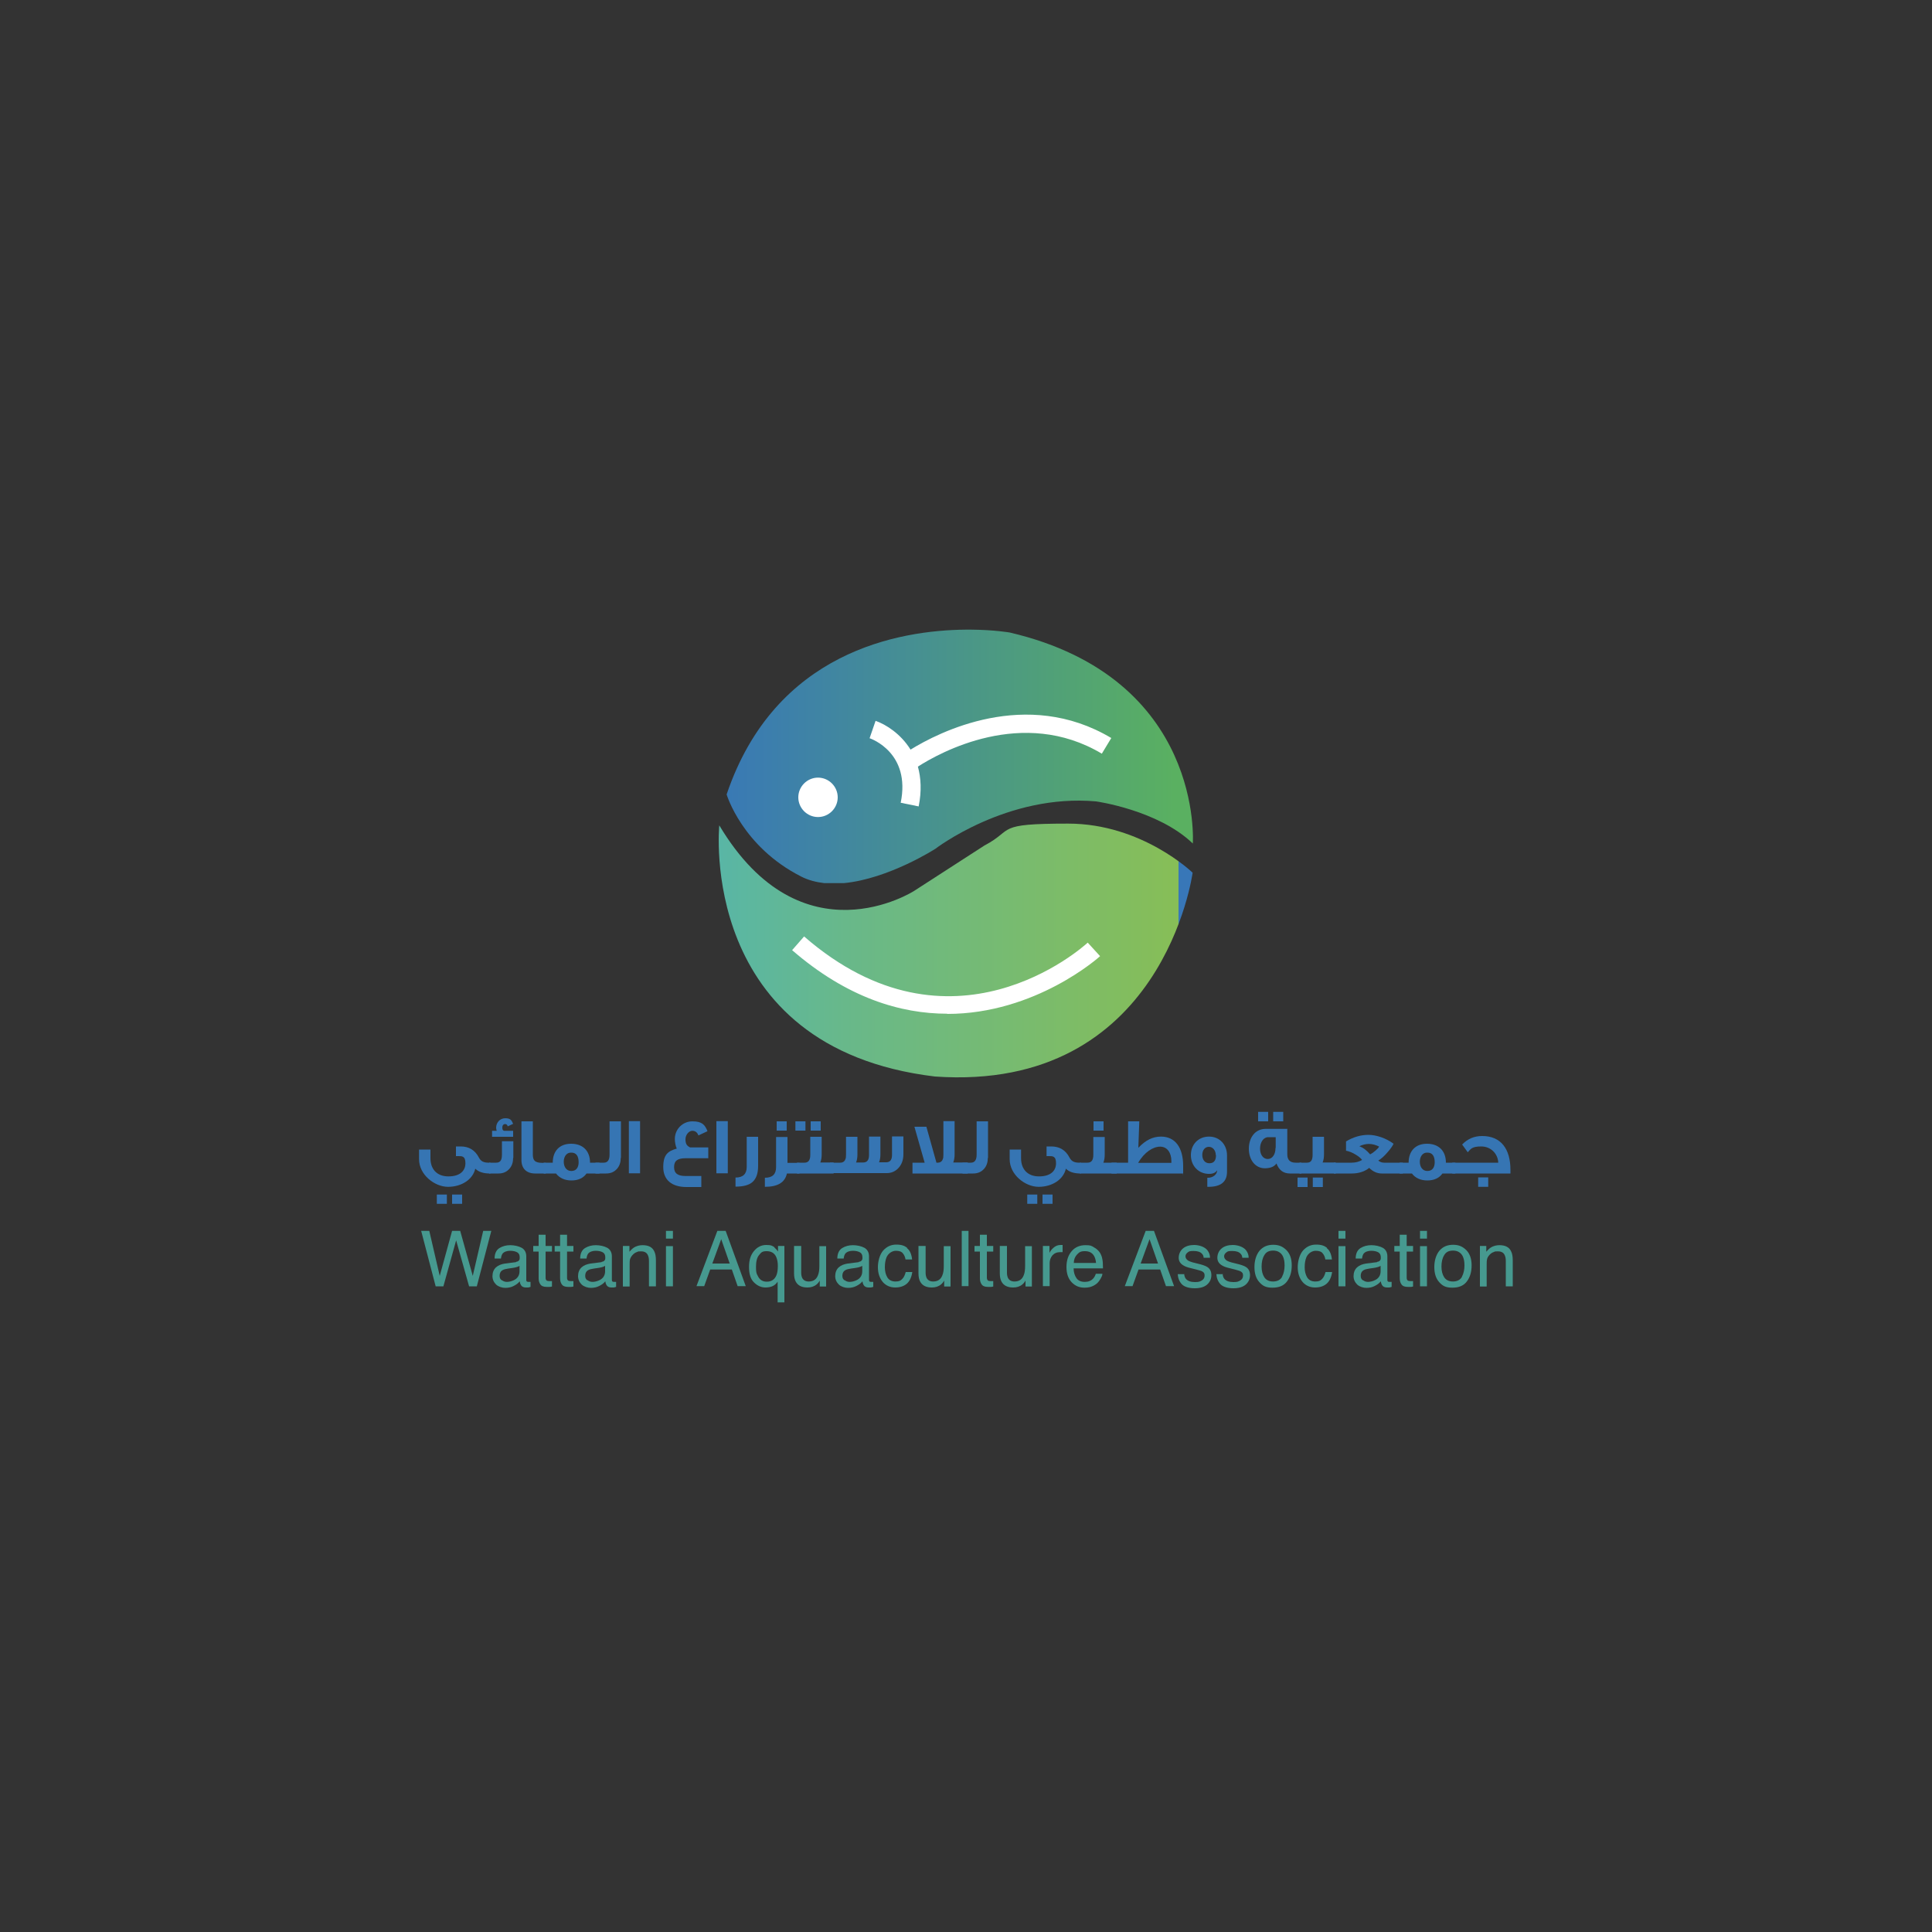 <?xml version="1.0" encoding="UTF-8"?>
<svg xmlns="http://www.w3.org/2000/svg" version="1.1" xmlns:xlink="http://www.w3.org/1999/xlink" viewBox="0 0 1000 1000">
  <rect x="0" y="0" width="1000" height="1000" fill="#333333" stroke="none"/>
  <defs>
    <style>
      .cls-1 {
        fill: url(#linear-gradient-2);
      }

      .cls-2 {
        fill: #fff;
      }

      .cls-3 {
        fill: none;
      }

      .cls-4 {
        fill: #46998f;
      }

      .cls-5 {
        clip-path: url(#clippath-1);
      }

      .cls-6 {
        fill: #3675b3;
      }

      .cls-7 {
        fill: url(#linear-gradient);
      }

      .cls-8 {
        clip-path: url(#clippath);
      }
    </style>
    <clipPath id="clippath">
      <path class="cls-3" d="M499.9,325.9c-34.5.3-98.8,11.3-123.8,85.3,0,0,8,27,38.6,42.5,3.7,1.9,7.7,2.9,11.9,3.4h10.2c23.2-2.2,47.4-17.8,47.4-17.8,0,0,37.1-28.6,83.1-24.5,0,0,32,4.4,50.1,21.8,0,0,6-85.6-94.7-109.2,0,0-7.9-1.4-20-1.5h-2.7Z"/>
    </clipPath>
    <linearGradient id="linear-gradient" x1="-242.9" y1="8172" x2="-229.8" y2="8172" gradientTransform="translate(4836.2 -149646.8) scale(18.4)" gradientUnits="userSpaceOnUse">
      <stop offset="0" stop-color="#3877b8"/>
      <stop offset=".2" stop-color="#3e82a7"/>
      <stop offset=".7" stop-color="#4f9e7b"/>
      <stop offset="1" stop-color="#5ab061"/>
    </linearGradient>
    <clipPath id="clippath-1">
      <path class="cls-3" d="M509.9,437.4l-36.7,23.7s-58.2,37.6-100.9-33.9c0,0-11.6,115.2,111.6,130,118.3,8.3,133.4-105.5,133.4-105.5,0,0-26.2-25.4-64.4-25.4s-27.7,3-43.1,11.2"/>
    </clipPath>
    <linearGradient id="linear-gradient-2" x1="-243.6" y1="8184.5" x2="-230.4" y2="8184.5" gradientTransform="translate(4918.7 -152293.1) scale(18.7)" gradientUnits="userSpaceOnUse">
      <stop offset="0" stop-color="#57b6a9"/>
      <stop offset="0" stop-color="#57b6a9"/>
      <stop offset=".3" stop-color="#68b88a"/>
      <stop offset=".8" stop-color="#7ebc65"/>
      <stop offset="1" stop-color="#87be57"/>
      <stop offset="1" stop-color="#4a87a0"/>
      <stop offset="1" stop-color="#3877b8"/>
    </linearGradient>
  </defs>
  <!-- Generator: Adobe Illustrator 28.7.0, SVG Export Plug-In . SVG Version: 1.2.0 Build 23)  -->
  <g>
    <g id="Layer_2">
      <g>
        <g>
          <path class="cls-6" d="M239.2,623.1h-5.2v-4.8h5.2v4.8ZM231.3,623.1h-5.2v-4.8h5.2v4.8ZM253.9,607.4h-.3c-3.4,0-5.9-.8-7.6-2.5-1.3,5.7-7.2,9.4-14.1,9.4s-15-6.2-15-14.3v-5h5.9v4.5c0,5.6,3.3,9.4,9.3,9.4s8.8-2.9,8.8-6.8-1.9-3.7-3.9-3.7-.7,0-1,.1v-5.1s.8,0,2.5,0c4.2,0,7.4,1.9,9.4,5.8,1,1.9,2.5,2.6,5,2.6h.9v5.6Z"/>
          <path class="cls-6" d="M265.6,588.4h-10.9v-3.1h2.4c-.2-.6-.3-1.1-.3-1.6,0-2.7,2-4.9,4.7-4.9s3.3,1,4.1,2.9l-2.8,1.3c-.2-.8-.7-1.2-1.4-1.2s-1.4.6-1.4,1.8.3,1.5.9,1.7h4.7v3.1ZM265.6,599.3c0,2.2-.6,4.1-1.8,5.5-1.4,1.7-3.3,2.6-5.8,2.6h-4.8v-5.6h3.6c1.2,0,2-.4,2.5-1.3.3-.6.5-1.6.5-2.8v-7h5.9v8.6Z"/>
          <path class="cls-6" d="M282.5,607.4h-5.5c-4.5,0-7.1-2.6-7.1-6.9v-20.1h5.9v17.1c0,2.8.7,4.4,5,4.4h1.7v5.6Z"/>
          <path class="cls-6" d="M299.5,601.6c0-3.3-1.3-5-3.7-5h-.4c-2.1,0-3.6,2-3.6,4.7s1.4,4.8,3.9,4.8,3.8-1.7,3.8-4.6M310.3,607.4h-6.7c-1.7,2.4-4.4,3.6-7.8,3.6s-6.2-1.2-8-3.6h-6.4v-5.6h4.7c0-6,3.5-9.8,9.5-9.8s9.8,3.6,9.8,9.8h4.9v5.6Z"/>
          <path class="cls-6" d="M321.3,599.3c0,2.2-.6,4.1-1.8,5.5-1.4,1.7-3.3,2.6-5.8,2.6h-5.5v-5.6h4.3c2,0,3-1.4,3-4.1v-17.3h5.9v18.9Z"/>
        </g>
        <rect class="cls-6" x="325.5" y="580.3" width="5.8" height="27"/>
        <path class="cls-6" d="M366.5,599.5h-11.6c-4.2,0-6,1.3-6,4.6s2,4.6,6,4.6h8.1v5.7h-7.7c-7.6,0-12-3.7-12-10.3s2.5-8.3,7-9.6c-.7-1.4-1-3.6-1-5,0-5,4-9.1,9.1-9.1s6.5,1.9,7.8,5.1l-4.7,2.2c-.6-1.6-1.6-2.4-3.2-2.4s-3.5,1.9-3.5,4.4.8,3.4,2.4,4.2h9.4v5.7Z"/>
        <rect class="cls-6" x="370.8" y="580.3" width="5.9" height="27"/>
        <g>
          <path class="cls-6" d="M392.4,603.5c0,3.9-1,6.6-2.9,8.3-1.8,1.6-4.7,2.4-8.8,2.4v-4.7c3.9,0,5.8-1.9,5.8-5.5v-15.6h5.9v15.1Z"/>
          <path class="cls-6" d="M407.2,585.2h-5.2v-4.8h5.2v4.8ZM413.8,607.4h-6.5c-1,4.6-4.7,6.9-11.4,6.9v-4.7c3.9,0,5.8-1.8,5.8-5.5v-15.6h5.9v13.4h6.2v5.6Z"/>
          <path class="cls-6" d="M424.8,585.2h-5.2v-4.8h5.2v4.8ZM431.4,607.4h-18.9v-5.6h3.9c2,0,3-1.3,3-4v-9.4h5.9v9.1c0,1.6-.2,2.9-.7,4.2h6.9v5.6ZM416.9,585.2h-5.2v-4.8h5.2v4.8Z"/>
          <path class="cls-6" d="M429.6,607.4v-5.6h5.3c1.3,0,2.3-.6,2.7-1.9.2-.3.3-1.1.3-2.2v-9.3h5.9v9.1c0,1.6-.2,3-.7,4.2h3.7c2,0,3-1.3,3-3.8v-9.6h5.9v9.1c0,1.6-.2,3-.7,4.2h3.7c2,0,3-1.3,3-3.8v-9.6h5.9v9.1c0,3.3-1,5.8-3,7.7-1.6,1.5-3.5,2.2-5.6,2.2h-29.3Z"/>
          <path class="cls-6" d="M500.8,607.4h-28.5v-5.6h6.3l-5.3-18.6h6.2l5.2,18.6h.6c1.3,0,2.3-.6,2.7-1.9.2-.3.3-1.1.3-2.2v-17.4h5.8v17.2c0,1.5-.2,2.9-.7,4.2h7.5v5.6Z"/>
          <path class="cls-6" d="M511.3,599.3c0,2.2-.6,4.1-1.8,5.5-1.4,1.7-3.3,2.6-5.8,2.6h-5.5v-5.6h4.3c2,0,3-1.4,3-4.1v-17.3h5.9v18.9Z"/>
          <path class="cls-6" d="M544.8,623.1h-5.2v-4.8h5.2v4.8ZM536.9,623.1h-5.2v-4.8h5.2v4.8ZM559.6,607.4h-.3c-3.4,0-5.9-.8-7.6-2.5-1.3,5.7-7.2,9.4-14.1,9.4s-15-6.2-15-14.3v-5h5.9v4.5c0,5.6,3.3,9.4,9.3,9.4s8.8-2.9,8.8-6.8-1.9-3.7-3.9-3.7-.7,0-1,.1v-5.1s.8,0,2.5,0c4.2,0,7.4,1.9,9.4,5.8,1,1.9,2.5,2.6,5,2.6h.9v5.6Z"/>
          <path class="cls-6" d="M571.2,585.2h-5.2v-4.8h5.2v4.8ZM577.9,607.4h-18.9v-5.6h3.9c2,0,3-1.3,3-4v-9.3h5.9v9.1c0,1.6-.2,2.9-.7,4.2h6.9v5.6Z"/>
          <path class="cls-6" d="M606.3,601.8c0-.3,0-.6,0-.8,0-4.4-2.2-7.5-5.8-7.5s-8.2,2.8-11.4,8.4h17.2ZM612.2,607.4h-36.9v-5.6h8.6v-21.4h5.8l-.5,13.7c3.8-4,7.5-5.8,11.7-5.8,7.5,0,11.5,5.8,11.5,15.2s0,2.6-.2,3.9"/>
          <path class="cls-6" d="M629.3,598c0-2.5-1.5-4.4-3.6-4.4s-3.4,1.8-3.4,4.2,1.3,4.3,3.7,4.3,3.4-1.6,3.4-4.2M635.1,606.5c0,5.2-3.2,7.8-9.6,7.8h-.6v-4.7h.4c2.4,0,4.7-1.6,4.7-3.9-.8,1.3-2.2,1.9-4.2,1.9-5.4,0-9.4-4.1-9.4-9.7s3.9-9.6,9.4-9.6,9.3,4.2,9.3,9.7v8.6Z"/>
          <path class="cls-6" d="M664.2,580.4h-5.2v-4.9h5.2v4.9ZM660.3,594.1v-5.5h-3.9c-2.4,0-4.2,2.6-4.2,5.9s1.7,5.4,4,5.4,4-2.3,4-5.7M656.4,580.4h-5.2v-4.9h5.2v4.9ZM673.6,607.4h-5.9c-3.4,0-5.7-1.7-7-5.2-1.1,1.6-3.1,2.5-6,2.5-5,0-8.3-4.4-8.3-10.1s3.2-10.3,8.7-10.3c0,0,3.7,0,11.2,0v13.2c0,2.8,1.4,4.3,4.3,4.3h3v5.6Z"/>
          <path class="cls-6" d="M684.7,614.4h-5.2v-4.9h5.2v4.9ZM691.5,607.4h-18.9v-5.6h3.9c2,0,2.9-1.3,2.9-4v-9.4h5.9v9.1c0,1.6-.2,2.9-.7,4.2h6.8v5.6ZM676.8,614.4h-5.2v-4.9h5.2v4.9Z"/>
          <path class="cls-6" d="M713.9,593.5c-1.8-.9-3.6-1.4-5.3-1.4s-3.4.4-5,1.2c1.3.5,2.3,1.1,3,1.7.7.5,1.6,1.4,2.6,2.5.8-.4,1.8-1.1,2.7-1.9.9-.8,1.6-1.4,1.9-2.1M726,607.4h-10.8c-2.4,0-4.6-1-6.5-2.9-1,.8-2.3,1.6-3.9,2.1-1.7.6-3.5.8-5.2.8h-9.2v-5.6h9.2c2,0,3.9-.5,5.4-1.4-.6-.9-1.7-1.8-3.2-2.7-1.7-1.1-3.5-1.8-5.1-2.1v-4.8c3.8-2.3,7.7-3.4,11.6-3.4s9,1.6,13,4.6c-.5,1.1-1.5,2.6-3.1,4.4-1.7,2-3.3,3.4-4.8,4.3.8.7,1.8,1.1,3.1,1.1h9.6v5.6Z"/>
          <path class="cls-6" d="M742.6,601.6c0-3.3-1.3-5-3.7-5h-.4c-2.1,0-3.6,2-3.6,4.7s1.4,4.8,3.9,4.8,3.8-1.7,3.8-4.6M753.3,607.4h-6.7c-1.7,2.4-4.4,3.6-7.8,3.6s-6.2-1.2-8-3.6h-6.4v-5.6h4.7c0-6,3.5-9.8,9.5-9.8s9.8,3.6,9.8,9.8h4.9v5.6Z"/>
          <path class="cls-6" d="M770.3,614.3h-5.2v-4.9h5.2v4.9ZM781.7,607.4h-30v-5.6h23.8c-.2-4.7-3.9-8.4-8.8-8.4s-5.4,1.3-7,3c-.6-.8-1.5-2.1-2.9-4,2.9-3,6.3-4.4,10.4-4.4,9.6,0,14.6,6.6,14.6,17.5v1.9Z"/>
        </g>
        <polygon class="cls-4" points="250.1 637.1 244.7 660.4 238.2 637.1 234 637.1 227.6 660.4 222.2 637.1 218 637.1 225.5 665.8 229.5 665.8 236.1 642 242.8 665.8 246.8 665.8 254.3 637.1 250.1 637.1"/>
        <g>
          <path class="cls-4" d="M259.8,662.6c.7.6,1.6.9,2.6.9s2.4-.3,3.6-.9c1.9-.9,2.9-2.5,2.9-4.6v-2.8c-.4.3-1,.5-1.7.7-.7.2-1.3.3-2,.4l-2.1.3c-1.3.2-2.2.4-2.9.8-1.1.6-1.6,1.6-1.6,2.9s.4,1.8,1.1,2.4M267.2,653.1c.8-.1,1.3-.4,1.6-1,.2-.3.2-.8.2-1.3,0-1.2-.4-2.1-1.3-2.6-.9-.5-2.1-.8-3.7-.8s-3.1.5-3.9,1.5c-.4.6-.7,1.4-.8,2.5h-3.3c0-2.6.9-4.4,2.5-5.4,1.6-1,3.5-1.5,5.6-1.5s4.4.5,6,1.4c1.5.9,2.3,2.4,2.3,4.4v12c0,.4,0,.7.2.9.1.2.5.3.9.3s.3,0,.5,0c.2,0,.4,0,.6,0v2.6c-.5.2-1,.2-1.2.3-.3,0-.7,0-1.2,0-1.2,0-2.1-.4-2.6-1.3-.3-.5-.5-1.1-.6-1.9-.7.9-1.7,1.7-3.1,2.4-1.3.7-2.8,1-4.4,1s-3.5-.6-4.7-1.7c-1.2-1.2-1.9-2.6-1.9-4.4s.6-3.4,1.8-4.5c1.2-1.1,2.8-1.7,4.7-2l5.6-.7Z"/>
          <path class="cls-4" d="M278.9,639.1h3.5v5.8h3.3v2.9h-3.3v13.6c0,.7.2,1.2.7,1.5.3.1.7.2,1.4.2s.3,0,.5,0,.4,0,.7,0v2.8c-.4.1-.8.2-1.3.2s-.9,0-1.4,0c-1.6,0-2.7-.4-3.3-1.3-.6-.8-.9-1.9-.9-3.2v-13.8h-2.8v-2.9h2.8v-5.8Z"/>
          <path class="cls-4" d="M290,639.1h3.5v5.8h3.3v2.9h-3.3v13.6c0,.7.2,1.2.7,1.5.3.1.7.2,1.4.2s.3,0,.5,0,.4,0,.7,0v2.8c-.4.1-.8.2-1.3.2s-.9,0-1.4,0c-1.6,0-2.7-.4-3.3-1.3-.6-.8-.9-1.9-.9-3.2v-13.8h-2.8v-2.9h2.8v-5.8Z"/>
          <path class="cls-4" d="M304.1,662.6c.7.6,1.6.9,2.6.9s2.4-.3,3.6-.9c1.9-.9,2.9-2.5,2.9-4.6v-2.8c-.4.3-1,.5-1.7.7-.7.2-1.3.3-2,.4l-2.1.3c-1.3.2-2.2.4-2.9.8-1.1.6-1.6,1.6-1.6,2.9s.4,1.8,1.1,2.4M311.5,653.1c.8-.1,1.3-.4,1.6-1,.2-.3.2-.8.2-1.3,0-1.2-.4-2.1-1.3-2.6-.9-.5-2.1-.8-3.7-.8s-3.1.5-3.9,1.5c-.4.6-.7,1.4-.8,2.5h-3.3c0-2.6.9-4.4,2.5-5.4,1.6-1,3.5-1.5,5.6-1.5s4.4.5,6,1.4c1.5.9,2.3,2.4,2.3,4.4v12c0,.4,0,.7.2.9.1.2.5.3.9.3s.3,0,.5,0c.2,0,.4,0,.6,0v2.6c-.5.2-1,.2-1.2.3-.3,0-.7,0-1.2,0-1.2,0-2.1-.4-2.6-1.3-.3-.5-.5-1.1-.6-1.9-.7.9-1.7,1.7-3.1,2.4-1.3.7-2.8,1-4.4,1s-3.5-.6-4.7-1.7c-1.2-1.2-1.9-2.6-1.9-4.4s.6-3.4,1.8-4.5c1.2-1.1,2.8-1.7,4.7-2l5.6-.7Z"/>
          <path class="cls-4" d="M322.5,644.9h3.3v3c1-1.2,2-2.1,3.1-2.6,1.1-.5,2.3-.8,3.7-.8,3,0,5,1,6,3.1.6,1.1.9,2.7.9,4.8v13.4h-3.6v-13.1c0-1.3-.2-2.3-.6-3.1-.6-1.3-1.8-1.9-3.4-1.9s-1.5,0-2.1.3c-1,.3-1.8.9-2.5,1.7-.6.7-1,1.4-1.2,2.1-.2.7-.2,1.8-.2,3.2v10.9h-3.5v-20.9Z"/>
        </g>
        <path class="cls-4" d="M344.7,665.8h3.6v-20.8h-3.6v20.8ZM344.7,641.1h3.6v-4h-3.6v4Z"/>
        <path class="cls-4" d="M373.3,641.4l4.4,12.6h-9l4.6-12.6ZM371.3,637.1l-10.8,28.6h4l3.1-8.6h11.2l3,8.6h4.2l-10.4-28.6h-4.4Z"/>
        <g>
          <path class="cls-4" d="M392.1,660.1c.9,2.2,2.5,3.3,4.8,3.3s4.1-1.1,5-3.4c.5-1.2.7-2.9.7-4.8s-.3-3.3-.8-4.5c-.9-2.1-2.6-3.1-5-3.1s-2.8.7-3.9,2c-1.1,1.3-1.6,3.4-1.6,6.1s.2,3.3.8,4.5M400.8,645.7c.6.5,1.3,1.2,1.9,2.1v-2.9h3.3v29.2h-3.5v-10.7c-.6.9-1.4,1.7-2.4,2.2-1,.5-2.3.8-3.9.8-2.2,0-4.2-.9-5.9-2.6-1.8-1.7-2.6-4.4-2.6-8s.8-6.1,2.5-8.2,3.8-3.2,6.4-3.2,3.2.4,4.4,1.3"/>
          <path class="cls-4" d="M414.7,644.9v13.9c0,1.1.2,1.9.5,2.6.6,1.2,1.7,1.9,3.4,1.9,2.4,0,4-1.1,4.8-3.3.5-1.2.7-2.8.7-4.8v-10.2h3.5v20.9h-3.3v-3.1c-.4.8-1,1.5-1.6,2-1.3,1.1-2.9,1.6-4.8,1.6-2.9,0-4.9-1-6-3-.6-1.1-.9-2.5-.9-4.3v-14.2h3.6Z"/>
          <path class="cls-4" d="M437.2,662.6c.7.6,1.6.9,2.6.9s2.4-.3,3.6-.9c1.9-.9,2.9-2.5,2.9-4.6v-2.8c-.4.3-1,.5-1.7.7-.7.2-1.3.3-2,.4l-2.1.3c-1.3.2-2.2.4-2.9.8-1.1.6-1.6,1.6-1.6,2.9s.4,1.8,1.1,2.4M444.6,653.1c.8-.1,1.3-.4,1.6-1,.2-.3.2-.8.2-1.3,0-1.2-.4-2.1-1.3-2.6-.9-.5-2.1-.8-3.7-.8s-3.1.5-3.9,1.5c-.4.6-.7,1.4-.8,2.5h-3.3c0-2.6.9-4.4,2.5-5.4,1.6-1,3.5-1.5,5.6-1.5s4.4.5,6,1.4c1.5.9,2.3,2.4,2.3,4.4v12c0,.4,0,.7.2.9.1.2.5.3.9.3s.3,0,.5,0c.2,0,.4,0,.6,0v2.6c-.5.2-1,.2-1.2.3-.3,0-.7,0-1.2,0-1.2,0-2.1-.4-2.6-1.3-.3-.5-.5-1.1-.6-1.9-.7.9-1.7,1.7-3.1,2.4-1.3.7-2.8,1-4.4,1s-3.5-.6-4.7-1.7c-1.2-1.2-1.9-2.6-1.9-4.4s.6-3.4,1.8-4.5c1.2-1.1,2.8-1.7,4.7-2l5.6-.7Z"/>
          <path class="cls-4" d="M469.4,646c1.5,1.1,2.4,3.1,2.7,5.9h-3.4c-.2-1.3-.7-2.4-1.4-3.2-.7-.9-1.9-1.3-3.6-1.3s-3.8,1.1-4.8,3.3c-.6,1.4-.9,3.2-.9,5.2s.4,3.8,1.3,5.3c.9,1.4,2.3,2.1,4.2,2.1s2.6-.4,3.5-1.3c.9-.9,1.4-2.1,1.8-3.6h3.4c-.4,2.8-1.4,4.8-2.9,6.1-1.6,1.3-3.5,1.9-6,1.9s-4.9-1-6.5-3c-1.6-2-2.4-4.5-2.4-7.5s.9-6.5,2.7-8.6c1.8-2,4-3.1,6.8-3.1s4.3.6,5.7,1.7"/>
          <path class="cls-4" d="M479.1,644.9v13.9c0,1.1.2,1.9.5,2.6.6,1.2,1.7,1.9,3.4,1.9,2.4,0,4-1.1,4.8-3.3.5-1.2.7-2.8.7-4.8v-10.2h3.5v20.9h-3.3v-3.1c-.4.8-1,1.5-1.6,2-1.3,1.1-2.9,1.6-4.8,1.6-2.9,0-4.9-1-6-3-.6-1.1-.9-2.5-.9-4.3v-14.2h3.6Z"/>
        </g>
        <rect class="cls-4" x="497.8" y="637.1" width="3.5" height="28.6"/>
        <g>
          <path class="cls-4" d="M507.3,639.1h3.5v5.8h3.3v2.9h-3.3v13.6c0,.7.3,1.2.7,1.5.3.1.7.2,1.4.2s.3,0,.5,0,.4,0,.7,0v2.8c-.4.1-.8.2-1.3.2s-.9,0-1.4,0c-1.6,0-2.7-.4-3.3-1.3-.6-.8-.9-1.9-.9-3.2v-13.8h-2.8v-2.9h2.8v-5.8Z"/>
          <path class="cls-4" d="M521.2,644.9v13.9c0,1.1.2,1.9.5,2.6.6,1.2,1.7,1.9,3.4,1.9,2.4,0,4-1.1,4.8-3.3.5-1.2.7-2.8.7-4.8v-10.2h3.5v20.9h-3.3v-3.1c-.4.8-1,1.5-1.6,2-1.3,1.1-2.9,1.6-4.8,1.6-2.9,0-4.9-1-6-3-.6-1.1-.9-2.5-.9-4.3v-14.2h3.6Z"/>
          <path class="cls-4" d="M539.9,644.9h3.3v3.6c.3-.7.9-1.6,2-2.6,1.1-1,2.3-1.5,3.7-1.5s.2,0,.3,0c.1,0,.4,0,.8,0v3.7c-.2,0-.4,0-.6,0-.2,0-.4,0-.6,0-1.8,0-3.1.6-4.1,1.7-.9,1.1-1.4,2.5-1.4,3.9v12h-3.5v-20.9Z"/>
          <path class="cls-4" d="M567.3,653.7c-.1-1.5-.5-2.7-1-3.6-1-1.7-2.5-2.5-4.8-2.5s-2.9.6-4,1.7c-1.1,1.2-1.7,2.6-1.7,4.4h11.5ZM566,645.5c1.4.7,2.4,1.6,3.2,2.7.7,1.1,1.2,2.3,1.4,3.7.2,1,.3,2.5.3,4.6h-15.2c0,2.1.6,3.8,1.5,5.1.9,1.3,2.4,1.9,4.3,1.9s3.3-.6,4.4-1.8c.6-.7,1-1.5,1.3-2.4h3.4c0,.8-.4,1.6-.9,2.5s-1.1,1.7-1.7,2.3c-1.1,1-2.4,1.7-3.9,2.1-.8.2-1.8.3-2.8.3-2.6,0-4.8-.9-6.6-2.8-1.8-1.9-2.7-4.5-2.7-7.9s.9-6.1,2.7-8.2c1.8-2.1,4.2-3.1,7.1-3.1s2.9.3,4.3,1"/>
        </g>
        <path class="cls-4" d="M595,641.4l4.4,12.6h-9l4.6-12.6ZM593,637.1l-10.8,28.6h4l3.1-8.6h11.2l3,8.6h4.2l-10.4-28.6h-4.4Z"/>
        <g>
          <path class="cls-4" d="M612.9,659.2c.1,1.2.4,2.1.9,2.7.9,1.1,2.5,1.7,4.7,1.7s2.5-.3,3.5-.8c1-.6,1.5-1.4,1.5-2.6s-.4-1.6-1.2-2.1c-.5-.3-1.5-.6-3.1-1l-2.8-.7c-1.8-.4-3.1-.9-4-1.5-1.5-.9-2.3-2.2-2.3-3.9s.7-3.6,2.2-4.8c1.4-1.2,3.4-1.8,5.8-1.8s5.5.9,6.9,2.8c.9,1.2,1.3,2.4,1.3,3.8h-3.3c0-.8-.3-1.5-.9-2.1-.8-.9-2.2-1.4-4.3-1.4s-2.4.2-3.1.8c-.7.5-1.1,1.2-1.1,2s.5,1.6,1.4,2.2c.5.3,1.3.6,2.3.9l2.4.6c2.6.6,4.3,1.2,5.2,1.8,1.4.9,2.1,2.3,2.1,4.2s-.7,3.5-2.1,4.8c-1.4,1.3-3.6,2-6.5,2s-5.4-.7-6.7-2.1c-1.3-1.4-2-3.2-2.1-5.2h3.4Z"/>
          <path class="cls-4" d="M632.8,659.2c.1,1.2.4,2.1.9,2.7.9,1.1,2.5,1.7,4.7,1.7s2.5-.3,3.5-.8c1-.6,1.5-1.4,1.5-2.6s-.4-1.6-1.2-2.1c-.5-.3-1.5-.6-3-1l-2.8-.7c-1.8-.4-3.1-.9-4-1.5-1.5-.9-2.3-2.2-2.3-3.9s.7-3.6,2.2-4.8c1.4-1.2,3.4-1.8,5.8-1.8s5.5.9,6.9,2.8c.9,1.2,1.3,2.4,1.3,3.8h-3.3c0-.8-.3-1.5-.9-2.1-.8-.9-2.2-1.4-4.3-1.4s-2.4.2-3.1.8c-.7.5-1.1,1.2-1.1,2s.5,1.6,1.4,2.2c.5.3,1.3.6,2.3.9l2.4.6c2.6.6,4.3,1.2,5.2,1.8,1.4.9,2.1,2.3,2.1,4.2s-.7,3.5-2.1,4.8c-1.4,1.3-3.6,2-6.5,2s-5.4-.7-6.7-2.1c-1.3-1.4-2-3.2-2.1-5.2h3.4Z"/>
          <path class="cls-4" d="M663.6,660.8c.9-1.7,1.3-3.7,1.3-5.8s-.3-3.5-.9-4.8c-1-1.9-2.7-2.9-5-2.9s-3.7.8-4.6,2.4c-1,1.6-1.4,3.6-1.4,5.9s.5,4.1,1.4,5.5c1,1.5,2.5,2.2,4.6,2.2s3.9-.9,4.7-2.6M665.8,647c1.8,1.8,2.8,4.4,2.8,7.9s-.8,6.1-2.4,8.3c-1.6,2.2-4.1,3.3-7.6,3.3s-5.1-1-6.8-2.9c-1.7-1.9-2.5-4.5-2.5-7.8s.9-6.3,2.6-8.4c1.8-2.1,4.1-3.1,7.1-3.1s4.9.9,6.8,2.7"/>
          <path class="cls-4" d="M686.7,646c1.5,1.1,2.4,3.1,2.7,5.9h-3.4c-.2-1.3-.7-2.4-1.4-3.2-.7-.9-1.9-1.3-3.6-1.3s-3.8,1.1-4.8,3.3c-.6,1.4-.9,3.2-.9,5.2s.4,3.8,1.3,5.3c.9,1.4,2.3,2.1,4.2,2.1s2.6-.4,3.5-1.3c.9-.9,1.4-2.1,1.8-3.6h3.4c-.4,2.8-1.4,4.8-2.9,6.1-1.6,1.3-3.5,1.9-6,1.9s-4.9-1-6.5-3c-1.6-2-2.4-4.5-2.4-7.5s.9-6.5,2.7-8.6c1.8-2,4-3.1,6.8-3.1s4.3.6,5.7,1.7"/>
        </g>
        <path class="cls-4" d="M692.8,665.8h3.6v-20.8h-3.6v20.8ZM692.8,641.1h3.6v-4h-3.6v4Z"/>
        <g>
          <path class="cls-4" d="M705.5,662.6c.7.6,1.6.9,2.6.9s2.4-.3,3.6-.9c1.9-.9,2.9-2.5,2.9-4.6v-2.8c-.4.3-1,.5-1.7.7-.7.2-1.3.3-2,.4l-2.1.3c-1.3.2-2.2.4-2.9.8-1.1.6-1.6,1.6-1.6,2.9s.4,1.8,1.1,2.4M712.9,653.1c.8-.1,1.3-.4,1.6-1,.2-.3.2-.8.2-1.3,0-1.2-.4-2.1-1.3-2.6-.9-.5-2.1-.8-3.7-.8s-3.1.5-3.9,1.5c-.4.6-.7,1.4-.8,2.5h-3.3c0-2.6.9-4.4,2.5-5.4,1.6-1,3.5-1.5,5.6-1.5s4.4.5,6,1.4c1.5.9,2.3,2.4,2.3,4.4v12c0,.4,0,.7.2.9.1.2.5.3.9.3s.3,0,.5,0c.2,0,.4,0,.6,0v2.6c-.5.2-1,.2-1.2.3-.3,0-.7,0-1.2,0-1.2,0-2.1-.4-2.6-1.3-.3-.5-.5-1.1-.6-1.9-.7.9-1.7,1.7-3.1,2.4-1.3.7-2.8,1-4.4,1s-3.5-.6-4.7-1.7c-1.2-1.2-1.9-2.6-1.9-4.4s.6-3.4,1.8-4.5c1.2-1.1,2.8-1.7,4.7-2l5.6-.7Z"/>
          <path class="cls-4" d="M724.6,639.1h3.5v5.8h3.3v2.9h-3.3v13.6c0,.7.2,1.2.7,1.5.3.1.7.2,1.4.2s.3,0,.5,0,.4,0,.7,0v2.8c-.4.1-.8.2-1.3.2s-.9,0-1.4,0c-1.6,0-2.7-.4-3.3-1.3-.6-.8-.9-1.9-.9-3.2v-13.8h-2.8v-2.9h2.8v-5.8Z"/>
        </g>
        <path class="cls-4" d="M735,665.8h3.6v-20.8h-3.6v20.8ZM735,641.1h3.6v-4h-3.6v4Z"/>
        <g>
          <path class="cls-4" d="M756.7,660.8c.9-1.7,1.3-3.7,1.3-5.8s-.3-3.5-.9-4.8c-1-1.9-2.7-2.9-5-2.9s-3.7.8-4.6,2.4c-1,1.6-1.4,3.6-1.4,5.9s.5,4.1,1.4,5.5c1,1.5,2.5,2.2,4.6,2.2s3.9-.9,4.7-2.6M758.9,647c1.8,1.8,2.8,4.4,2.8,7.9s-.8,6.1-2.4,8.3c-1.6,2.2-4.1,3.3-7.6,3.3s-5.1-1-6.8-2.9c-1.7-1.9-2.5-4.5-2.5-7.8s.9-6.3,2.6-8.4c1.8-2.1,4.1-3.1,7.1-3.1s4.9.9,6.8,2.7"/>
          <path class="cls-4" d="M766,644.9h3.3v3c1-1.2,2-2.1,3.1-2.6,1.1-.5,2.3-.8,3.7-.8,3,0,5,1,6,3.1.6,1.1.9,2.7.9,4.8v13.4h-3.6v-13.1c0-1.3-.2-2.3-.6-3.1-.6-1.3-1.8-1.9-3.4-1.9s-1.5,0-2.1.3c-1,.3-1.8.9-2.5,1.7-.6.7-1,1.4-1.1,2.1-.2.7-.2,1.8-.2,3.2v10.9h-3.5v-20.9Z"/>
        </g>
        <g class="cls-8">
          <rect class="cls-7" x="376.1" y="325.9" width="247.2" height="131.2"/>
        </g>
        <g class="cls-5">
          <rect class="cls-1" x="360.7" y="426.2" width="256.7" height="139.2"/>
        </g>
        <g>
          <path class="cls-2" d="M433.6,412.7c0,5.6-4.6,10.2-10.2,10.2s-10.2-4.6-10.2-10.2,4.6-10.2,10.2-10.2,10.2,4.6,10.2,10.2"/>
          <path class="cls-2" d="M490.3,524.7c-24.1,0-51.8-8.2-80.3-32.9l6.2-7.1c76.2,66.3,144,5.8,146.8,3.2l6.4,7c-.5.5-33.3,29.9-79.1,29.9ZM475.5,417.4l-9.3-1.9c5.3-25.8-15.2-33.1-16.1-33.4l3.1-9c5.4,1.9,13,6.7,18.1,14.9,14.4-8.9,59.8-32.3,103.9-6l-4.9,8.1c-41-24.5-84-.5-95.2,6.7,1.6,5.8,2,12.6.4,20.6Z"/>
        </g>
      </g>
    </g>
  </g>
</svg>